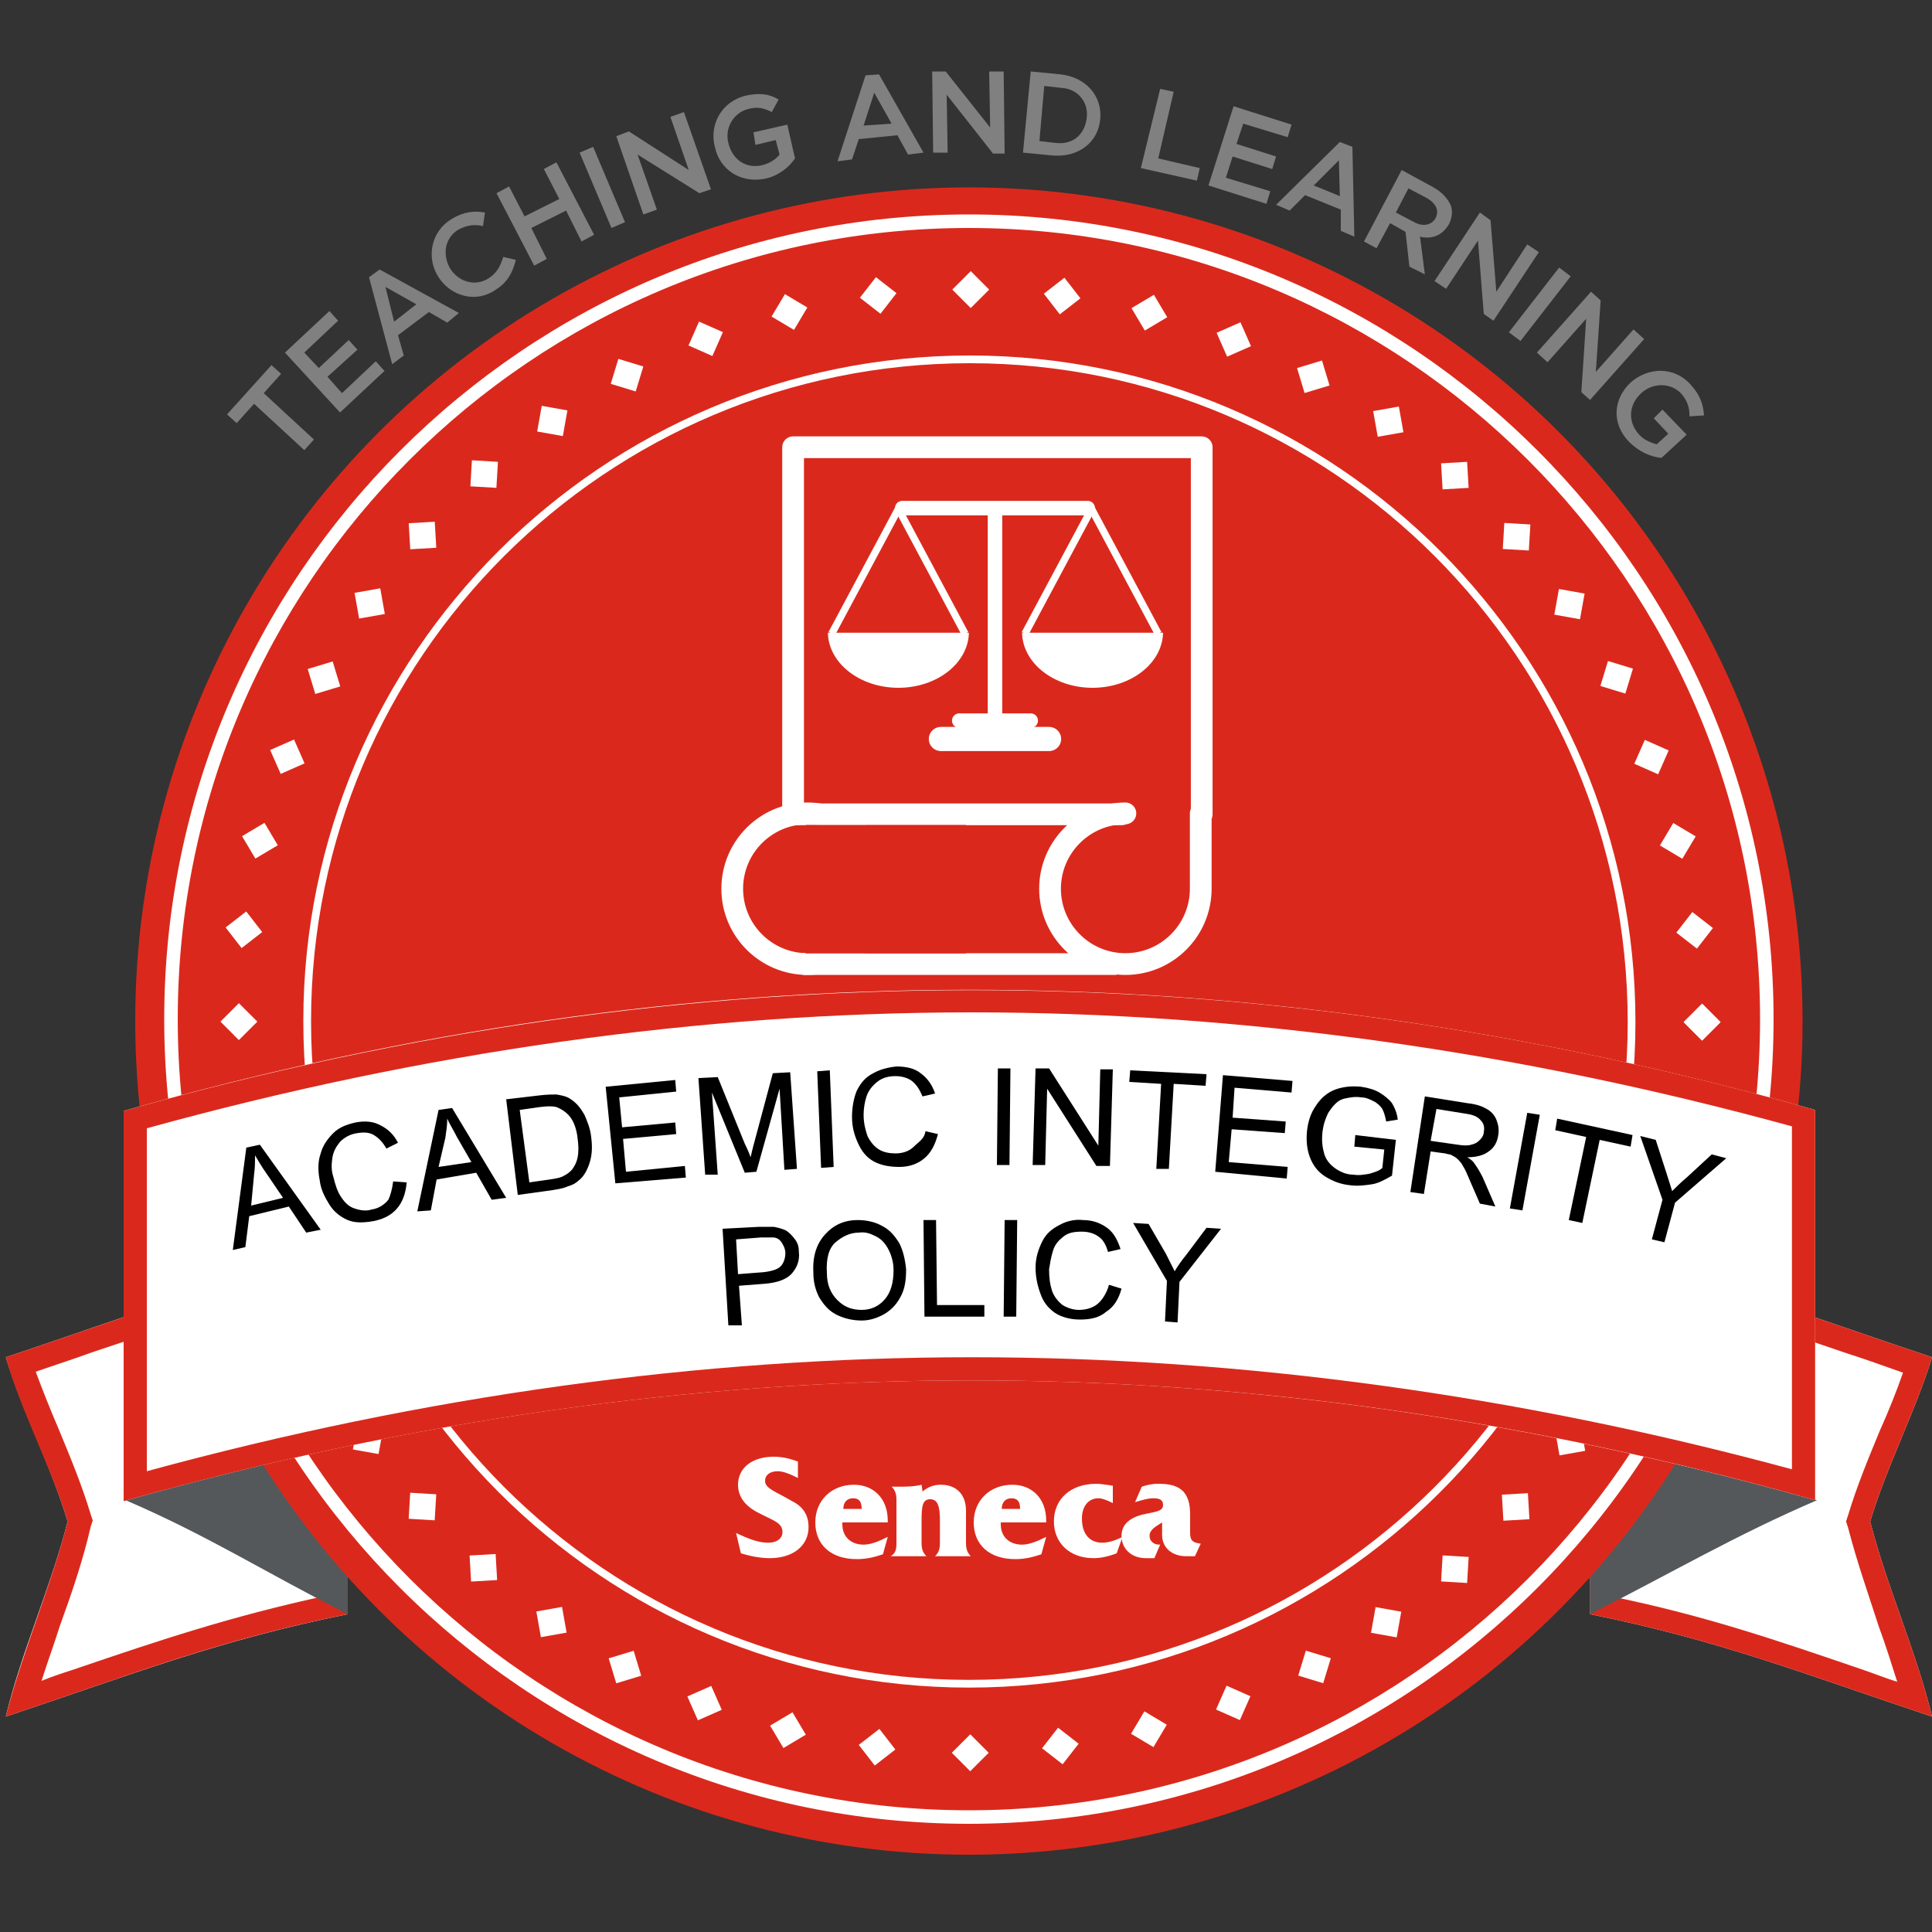 <?xml version="1.0" encoding="utf-8"?>
<!-- Generator: Adobe Illustrator 22.1.0, SVG Export Plug-In . SVG Version: 6.00 Build 0)  -->
<svg version="1.1" xmlns="http://www.w3.org/2000/svg" xmlns:xlink="http://www.w3.org/1999/xlink" x="0px" y="0px"
	 viewBox="0 0 200 200" style="enable-background:new 0 0 200 200;" xml:space="preserve">
<rect x="0" y="0" width="200" height="200" fill="#333333" stroke="none"/>
<style type="text/css">
	.st0{fill:#FFFFFF;}
	.st1{fill:#DA291C;}
	.st2{fill:#54585A;}
	.st3{display:none;}
	.st4{display:inline;fill:#DA291C;}
	.st5{fill:#808080;}
	.st6{fill:none;}
	.st7{display:inline;fill:none;}
	.st8{display:inline;}
	.st9{fill:none;stroke:#FFFFFF;stroke-width:1.5;stroke-linecap:round;stroke-miterlimit:10;}
	.st10{fill:none;stroke:#FFFFFF;stroke-width:1.5;stroke-miterlimit:10;}
	.st11{fill:none;stroke:#FFFFFF;stroke-width:2.5;stroke-linecap:round;stroke-miterlimit:10;}
	.st12{fill:none;stroke:#FFFFFF;stroke-width:0.75;stroke-miterlimit:10;}
	.st13{fill:none;stroke:#FFFFFF;stroke-width:2.25;stroke-linecap:round;stroke-linejoin:round;stroke-miterlimit:10;}
	.st14{fill:none;stroke:#FFFFFF;stroke-width:2.25;stroke-linejoin:round;stroke-miterlimit:10;}
</style>
<g id="Background">
	<g>
		<g>
			<g>
				<g>
					<g>
						<path class="st0" d="M36,167.1c-13.4,2.7-22.2,6.2-35.4,10.6c1.6-6.7,4.7-13.5,6.4-20.2c-1.7-5.7-4.7-11.4-6.4-17
							c13.2-4.4,21.9-7.9,35.4-10.6C36,142.3,36,154.7,36,167.1z"/>
						<path class="st1" d="M33.7,132.9v32.3c-9.7,2.1-17.2,4.6-25.7,7.5c-1.2,0.4-2.5,0.8-3.7,1.3c0.6-1.9,1.3-3.8,1.9-5.7
							c1.2-3.3,2.4-6.8,3.2-10.3l0.2-0.6l-0.2-0.6c-0.9-3-2.1-5.9-3.3-8.8c-0.9-2.1-1.7-4.1-2.4-6c2-0.7,3.9-1.3,5.8-2
							C17.9,137.2,24.7,134.8,33.7,132.9 M36,129.9c-13.4,2.7-22.2,6.2-35.4,10.6c1.6,5.7,4.7,11.3,6.4,17
							c-1.7,6.7-4.7,13.5-6.4,20.2c13.2-4.4,21.9-7.9,35.4-10.6C36,154.7,36,142.3,36,129.9L36,129.9z"/>
					</g>
				</g>
				<g>
					<g>
						<path class="st2" d="M13,155.3c8.4,3.6,14.5,7.5,23,11.8c0-6,0-11.9,0-17.9C27.6,150.9,21.4,153,13,155.3z"/>
					</g>
				</g>
			</g>
			<g>
				<g>
					<g>
						<path class="st0" d="M164.6,167.1c13.4,2.7,22.2,6.2,35.4,10.6c-1.6-6.7-4.7-13.5-6.4-20.2c1.7-5.7,4.7-11.4,6.4-17
							c-13.2-4.4-21.9-7.9-35.4-10.6C164.6,142.3,164.6,154.7,164.6,167.1z"/>
						<path class="st1" d="M167,132.9c8.9,2,15.7,4.3,24.2,7.2c1.9,0.6,3.8,1.3,5.8,2c-0.7,2-1.5,4-2.4,6c-1.2,2.9-2.4,5.8-3.3,8.8
							l-0.2,0.6l0.2,0.6c0.9,3.5,2.1,6.9,3.2,10.3c0.7,1.9,1.3,3.8,1.9,5.7c-1.3-0.4-2.5-0.9-3.7-1.3c-8.5-2.9-16-5.5-25.7-7.5
							V132.9 M164.6,129.9c0,12.4,0,24.8,0,37.2c13.4,2.7,22.2,6.2,35.4,10.6c-1.6-6.7-4.7-13.5-6.4-20.2c1.7-5.7,4.7-11.4,6.4-17
							C186.8,136.1,178.1,132.6,164.6,129.9L164.6,129.9z"/>
					</g>
				</g>
				<g>
					<g>
						<path class="st2" d="M188.1,155.3c-8.4,3.6-15,7.5-23.5,11.8c0-6,0-11.9,0-17.9C173.1,150.9,179.7,153,188.1,155.3z"/>
					</g>
				</g>
			</g>
		</g>
		<g>
			<circle class="st1" cx="100.3" cy="105.7" r="86.3"/>
			<path class="st0" d="M100.3,174.7c-38,0-68.9-31-68.9-69c0-38,31-68.9,69-68.9s68.9,31,68.9,69S138.3,174.7,100.3,174.7z
				 M100.4,37.6c-37.6,0-68.2,30.5-68.2,68.1c0,37.6,30.5,68.2,68.1,68.2s68.2-30.5,68.2-68.1C168.5,68.2,138,37.6,100.4,37.6z"/>
			<g>
				
					<rect x="174.7" y="104.5" transform="matrix(0.708 -0.707 0.707 0.708 -23.281 155.334)" class="st0" width="2.7" height="2.7"/>
				
					<rect x="174.1" y="95" transform="matrix(0.614 -0.789 0.789 0.614 -8.319 175.579)" class="st0" width="2.7" height="2.7"/>
				
					<rect x="172.4" y="85.8" transform="matrix(0.512 -0.859 0.859 0.512 9.862 191.68)" class="st0" width="2.7" height="2.7"/>
				
					<rect x="169.6" y="77.1" transform="matrix(0.404 -0.915 0.915 0.404 30.116 203.099)" class="st0" width="2.7" height="2.7"/>
				
					<rect x="165.9" y="68.9" transform="matrix(0.292 -0.957 0.957 0.292 51.29 209.659)" class="st0" width="2.7" height="2.7"/>
				
					<rect x="161.2" y="61.2" transform="matrix(0.176 -0.984 0.984 0.176 72.312 211.478)" class="st0" width="2.7" height="2.7"/>
				
					<rect x="155.6" y="54.2" transform="matrix(5.932613e-02 -0.998 0.998 5.932613e-02 92.245 208.902)" class="st0" width="2.7" height="2.7"/>
				
					<rect x="149.3" y="47.9" transform="matrix(0.998 -5.801687e-02 5.801687e-02 0.998 -2.6 8.823)" class="st0" width="2.7" height="2.7"/>
				
					<rect x="142.3" y="42.3" transform="matrix(0.985 -0.175 0.175 0.985 -5.418 25.794)" class="st0" width="2.7" height="2.7"/>
				
					<rect x="134.6" y="37.6" transform="matrix(0.957 -0.29 0.29 0.957 -5.448 41.153)" class="st0" width="2.7" height="2.7"/>
				
					<rect x="126.4" y="33.8" transform="matrix(0.915 -0.403 0.403 0.915 -3.335 54.464)" class="st0" width="2.7" height="2.7"/>
				
					<rect x="117.7" y="31" transform="matrix(0.859 -0.511 0.511 0.859 0.187 65.414)" class="st0" width="2.7" height="2.7"/>
				
					<rect x="108.6" y="29.3" transform="matrix(0.79 -0.613 0.613 0.79 4.301 73.83)" class="st0" width="2.7" height="2.7"/>
				
					<rect x="99.1" y="28.7" transform="matrix(0.708 -0.707 0.707 0.708 8.126 79.722)" class="st0" width="2.7" height="2.7"/>
				
					<rect x="89.6" y="29.3" transform="matrix(0.614 -0.789 0.789 0.614 10.886 83.526)" class="st0" width="2.7" height="2.7"/>
				
					<rect x="80.4" y="31" transform="matrix(0.512 -0.859 0.859 0.512 12.079 85.961)" class="st0" width="2.7" height="2.7"/>
				
					<rect x="71.7" y="33.8" transform="matrix(0.404 -0.915 0.915 0.404 11.38 87.713)" class="st0" width="2.7" height="2.7"/>
				
					<rect x="63.5" y="37.6" transform="matrix(0.292 -0.957 0.957 0.292 8.699 89.525)" class="st0" width="2.7" height="2.7"/>
				
					<rect x="55.8" y="42.3" transform="matrix(0.176 -0.984 0.984 0.176 4.163 92.131)" class="st0" width="2.7" height="2.7"/>
				
					<rect x="48.8" y="47.8" transform="matrix(5.932613e-02 -0.998 0.998 5.932613e-02 -1.907 96.209)" class="st0" width="2.7" height="2.7"/>
				
					<rect x="42.4" y="54.1" transform="matrix(0.998 -5.801687e-02 5.801687e-02 0.998 -3.142 2.633)" class="st0" width="2.7" height="2.7"/>
				
					<rect x="36.9" y="61.1" transform="matrix(0.985 -0.175 0.175 0.985 -10.335 7.648)" class="st0" width="2.7" height="2.7"/>
				
					<rect x="32.2" y="68.8" transform="matrix(0.957 -0.29 0.29 0.957 -18.912 12.753)" class="st0" width="2.7" height="2.7"/>
				<rect x="28.4" y="77" transform="matrix(0.915 -0.403 0.403 0.915 -29.049 18.632)" class="st0" width="2.7" height="2.7"/>
				
					<rect x="25.6" y="85.7" transform="matrix(0.859 -0.511 0.511 0.859 -40.726 26.026)" class="st0" width="2.7" height="2.7"/>
				
					<rect x="23.9" y="94.9" transform="matrix(0.79 -0.613 0.613 0.79 -53.699 35.69)" class="st0" width="2.7" height="2.7"/>
				
					<rect x="23.3" y="104.4" transform="matrix(0.708 -0.707 0.707 0.708 -67.487 48.315)" class="st0" width="2.7" height="2.7"/>
				
					<rect x="23.9" y="113.9" transform="matrix(0.614 -0.789 0.789 0.614 -81.168 64.321)" class="st0" width="2.7" height="2.7"/>
				
					<rect x="25.6" y="123" transform="matrix(0.512 -0.859 0.859 0.512 -93.64 83.745)" class="st0" width="2.7" height="2.7"/>
				
					<rect x="28.4" y="131.7" transform="matrix(0.404 -0.915 0.915 0.404 -104.006 106.45)" class="st0" width="2.7" height="2.7"/>
				
					<rect x="32.2" y="140" transform="matrix(0.292 -0.957 0.957 0.292 -111.435 132.116)" class="st0" width="2.7" height="2.7"/>
				
					<rect x="36.8" y="147.6" transform="matrix(0.176 -0.984 0.984 0.176 -115.184 160.281)" class="st0" width="2.7" height="2.7"/>
				
					<rect x="42.4" y="154.7" transform="matrix(5.932613e-02 -0.998 0.998 5.932613e-02 -114.601 190.361)" class="st0" width="2.7" height="2.7"/>
				
					<rect x="48.7" y="161" transform="matrix(0.998 -5.801687e-02 5.801687e-02 0.998 -9.332 3.175)" class="st0" width="2.7" height="2.7"/>
				
					<rect x="55.7" y="166.5" transform="matrix(0.985 -0.175 0.175 0.985 -28.48 12.565)" class="st0" width="2.7" height="2.7"/>
				
					<rect x="63.4" y="171.2" transform="matrix(0.957 -0.29 0.29 0.957 -47.311 26.218)" class="st0" width="2.7" height="2.7"/>
				<rect x="71.6" y="175" transform="matrix(0.915 -0.403 0.403 0.915 -64.882 44.346)" class="st0" width="2.7" height="2.7"/>
				
					<rect x="80.3" y="177.8" transform="matrix(0.859 -0.511 0.511 0.859 -80.114 66.939)" class="st0" width="2.7" height="2.7"/>
				
					<rect x="89.5" y="179.5" transform="matrix(0.79 -0.613 0.613 0.79 -91.839 93.69)" class="st0" width="2.7" height="2.7"/>
				
					<rect x="99" y="180.1" transform="matrix(0.708 -0.707 0.707 0.708 -98.894 123.927)" class="st0" width="2.7" height="2.7"/>
				
					<rect x="108.5" y="179.5" transform="matrix(0.614 -0.789 0.789 0.614 -100.372 156.374)" class="st0" width="2.7" height="2.7"/>
				
					<rect x="117.6" y="177.8" transform="matrix(0.512 -0.859 0.859 0.512 -95.857 189.463)" class="st0" width="2.7" height="2.7"/>
				
					<rect x="126.3" y="175" transform="matrix(0.404 -0.915 0.915 0.404 -85.269 221.836)" class="st0" width="2.7" height="2.7"/>
				
					<rect x="134.6" y="171.3" transform="matrix(0.292 -0.957 0.957 0.292 -68.844 252.25)" class="st0" width="2.7" height="2.7"/>
				
					<rect x="142.2" y="166.6" transform="matrix(0.176 -0.984 0.984 0.176 -47.035 279.628)" class="st0" width="2.7" height="2.7"/>
				
					<rect x="149.2" y="161.1" transform="matrix(5.932613e-02 -0.998 0.998 5.932613e-02 -20.449 303.054)" class="st0" width="2.7" height="2.7"/>
				
					<rect x="155.6" y="154.7" transform="matrix(0.998 -5.801687e-02 5.801687e-02 0.998 -8.79 9.366)" class="st0" width="2.7" height="2.7"/>
				
					<rect x="161.1" y="147.7" transform="matrix(0.985 -0.175 0.175 0.985 -23.564 30.71)" class="st0" width="2.7" height="2.7"/>
				
					<rect x="165.8" y="140.1" transform="matrix(0.957 -0.29 0.29 0.957 -33.847 54.617)" class="st0" width="2.7" height="2.7"/>
				
					<rect x="169.6" y="131.8" transform="matrix(0.915 -0.403 0.403 0.915 -39.168 80.179)" class="st0" width="2.7" height="2.7"/>
				
					<rect x="172.4" y="123.1" transform="matrix(0.859 -0.511 0.511 0.859 -39.201 106.327)" class="st0" width="2.7" height="2.7"/>
				
					<rect x="174.1" y="114" transform="matrix(0.79 -0.613 0.613 0.79 -33.839 131.83)" class="st0" width="2.7" height="2.7"/>
				
					<rect x="174.7" y="104.5" transform="matrix(0.708 -0.707 0.707 0.708 -23.281 155.334)" class="st0" width="2.7" height="2.7"/>
			</g>
			<path class="st0" d="M100.3,188.8c-46,0-83.3-37.4-83.3-83.3s37.4-83.3,83.3-83.3s83.3,37.4,83.3,83.3S146.2,188.8,100.3,188.8z
				 M100.3,23.6c-45.2,0-81.9,36.7-81.9,81.9s36.7,81.9,81.9,81.9s81.9-36.7,81.9-81.9S145.4,23.6,100.3,23.6z"/>
		</g>
		<g>
			<g>
				<path class="st0" d="M12.8,155.4c58.9-16.6,116.2-16.7,175.1-0.1c0-13.5,0-27,0-40.4C129,98.3,71.6,98.3,12.8,115
					C12.8,128.5,12.8,141.9,12.8,155.4z"/>
				<path class="st1" d="M100.6,104.8c27.9,0,56.5,4,84.9,11.8l0,35.5c-28.4-7.7-57-11.6-84.9-11.6c-28.1,0-56.8,4-85.4,11.8l0-35.5
					C43.8,108.9,72.5,104.8,100.6,104.8 M100.6,102.5c-29.1,0-58.3,4.2-87.8,12.5c0,13.5,0,27,0,40.4c29.5-8.3,58.6-12.5,87.8-12.5
					c29,0,58,4.1,87.3,12.4c0-13.5,0-27,0-40.4C158.5,106.6,129.5,102.5,100.6,102.5L100.6,102.5z"/>
			</g>
		</g>
		<g class="st3">
			<polygon class="st4" points="25.8,126.4 27.3,129.5 30.8,130 28.3,132.5 28.9,135.9 25.8,134.3 22.7,135.9 23.3,132.5 20.8,130 
				24.2,129.5 			"/>
			<polygon class="st4" points="174.9,126.4 176.4,129.5 179.9,130 177.4,132.5 178,135.9 174.9,134.3 171.8,135.9 172.4,132.5 
				169.9,130 173.3,129.5 			"/>
		</g>
		<g>
			<path class="st0" d="M79.5,159.7c1,0,1.5-0.5,1.5-1.1c0-1-1-1.2-2.5-2c-1.4-0.7-2.1-1.7-2.1-2.9c0-1.7,1.4-2.9,3.7-2.9
				c0.9,0,1.7,0.2,2.5,0.5v1.7c-0.8-0.4-1.5-0.7-2.1-0.7c-0.8,0-1.3,0.4-1.3,1c0,0.8,1.1,1.1,2.8,2.1c1.2,0.6,1.7,1.5,1.7,2.7
				c0,1.9-1.6,3.2-4,3.2c-1,0-2-0.2-3-0.5l-0.5-2.1C77.5,159.3,78.5,159.7,79.5,159.7z"/>
			<path class="st0" d="M87.2,157.5c0,0.1,0,0.2,0,0.3c0,1.3,0.9,2.1,2.2,2.1c0.7,0,1.5-0.3,2.5-0.8l-0.5,1.8
				c-0.9,0.3-1.7,0.5-2.7,0.5c-2.7,0-4.3-1.5-4.3-3.8c0-2.3,1.7-3.9,4-3.9c2,0,3.5,1.4,3.5,3.7c0,0.1,0,0.1,0,0.2H87.2z M88.3,155.1
				c-0.6,0-1,0.4-1,1.1h1.9C89.2,155.4,88.9,155.1,88.3,155.1z"/>
			<path class="st0" d="M92.8,159.8v-4.5c0-0.6-0.1-1-0.5-1.4H93c0.8,0,1.6,0,2.4-0.2l0.1,0.7c0.6-0.5,1.2-0.7,1.9-0.7
				c1.6,0,2.6,1,2.6,2.7v3.3c0,0.6,0.1,1,0.5,1.4h-3.7c0.4-0.4,0.5-0.8,0.5-1.4v-2.3c0-1.4-0.2-2.2-1-2.2c-0.8,0-0.9,0.7-0.9,2.2
				v2.3c0,0.6,0.1,1,0.5,1.4h-3.7C92.7,160.8,92.8,160.4,92.8,159.8z"/>
			<path class="st0" d="M103.6,157.5c0,0.1,0,0.2,0,0.3c0,1.3,0.9,2.1,2.2,2.1c0.7,0,1.5-0.3,2.5-0.8l-0.5,1.8
				c-0.9,0.3-1.7,0.5-2.7,0.5c-2.7,0-4.3-1.5-4.3-3.8c0-2.3,1.7-3.9,4-3.9c2,0,3.5,1.4,3.5,3.7c0,0.1,0,0.1,0,0.2H103.6z
				 M104.7,155.1c-0.6,0-1,0.4-1,1.1h1.9C105.6,155.4,105.3,155.1,104.7,155.1z"/>
			<path class="st0" d="M115.6,160.8c-0.8,0.3-1.6,0.5-2.4,0.5c-2.5,0-4.1-1.6-4.1-3.8c0-2.3,1.7-3.9,4.4-3.9c0.4,0,1,0.1,1.7,0.2
				v1.8c-0.6-0.3-1.1-0.5-1.5-0.5c-1,0-1.7,0.8-1.7,2.1c0,1.6,0.8,2.5,2.1,2.5c0.6,0,1.3-0.2,2.1-0.6L115.6,160.8z"/>
			<path class="st0" d="M119,159c0,0.5,0.4,0.9,1,0.9c0,0,0.1,0,0.1,0l-0.6,1.4c-0.4,0-0.7,0-0.9,0c-1.5,0-2.5-1-2.5-2.3
				c0-1.1,0.7-1.8,2.1-2.2c1.3-0.3,2.2-0.3,2.2-1c0-0.5-0.3-0.7-1-0.7c-0.6,0-1.2,0.2-1.9,0.4l0.7-1.6c0.6-0.2,1.1-0.3,1.7-0.3
				c1.2,0,2,0.2,2.6,0.8c0.6,0.7,0.7,1.5,0.7,2.5c0,0,0,0.1,0,0.1v1.7c0,0.8,0.3,1,1.1,1.1l-0.6,1.3c-0.4,0-0.7,0-0.9,0
				c-1.5,0-2.5-0.9-2.5-2.2v-1.3C119.5,158.1,119,158.4,119,159z"/>
			<g id="Teaching_and_Learning">
				<path class="st5" d="M26.3,41.8l-1.8,2l-1-0.9l4.6-5.1l1,0.9l-1.8,2l5.2,4.8l-1,1.1L26.3,41.8z"/>
				<path class="st5" d="M29.5,36.5l4.6-4.3l0.9,1l-3.5,3.3l1.5,1.6l3.1-2.9l0.9,1L33.9,39l1.5,1.7l3.5-3.3l0.9,1l-4.6,4.3
					L29.5,36.5z"/>
				<path class="st5" d="M38.2,28.7l1.1-0.8l8.2,4.5l-1.2,1l-1.9-1.1l-3.2,2.4l0.6,2.1l-1.2,0.9L38.2,28.7z M43.1,31.5l-3.2-1.8
					l0.9,3.6L43.1,31.5z"/>
				<path class="st5" d="M45.4,28.7L45.4,28.7c-1.3-2-0.8-4.7,1.3-6c1.3-0.8,2.4-0.9,3.5-0.7L50,23.4c-0.9-0.2-1.7-0.1-2.6,0.4
					c-1.4,0.9-1.6,2.6-0.8,4l0,0c0.9,1.4,2.6,1.9,4,1c0.9-0.6,1.2-1.3,1.5-2.2l1.3,0.3c-0.3,1.2-0.8,2.3-2.1,3.1
					C49.3,31.4,46.7,30.7,45.4,28.7z"/>
				<path class="st5" d="M51.4,20l1.3-0.7l1.6,3.1l3.6-1.8l-1.6-3.1l1.3-0.7l3.9,7.5L60.2,25l-1.6-3.2l-3.6,1.8l1.6,3.2l-1.3,0.7
					L51.4,20z"/>
				<path class="st5" d="M60,15.8l1.4-0.6l3.3,7.8l-1.4,0.6L60,15.8z"/>
				<path class="st5" d="M63.8,14.1l1.3-0.5l6.2,4l-1.9-5.5l1.4-0.5l2.8,8l-1.2,0.4L66,16l2,5.7l-1.4,0.5L63.8,14.1z"/>
				<path class="st5" d="M74,15.2L74,15.2c-0.6-2.3,0.7-4.7,3.2-5.3c1.4-0.3,2.4-0.2,3.4,0.4l-0.7,1.3c-0.8-0.4-1.5-0.6-2.5-0.3
					c-1.5,0.4-2.4,2-2,3.5l0,0c0.4,1.7,1.8,2.7,3.5,2.3c0.8-0.2,1.4-0.6,1.8-1.1l-0.4-1.5l-2.1,0.5L78,13.7l3.5-0.8l0.8,3.5
					c-0.6,0.9-1.7,1.8-3.1,2.1C76.7,19,74.5,17.6,74,15.2z"/>
				<path class="st5" d="M89.6,7.8L91,7.7l4.6,8.1L94,16L92.9,14l-4,0.4l-0.7,2.1l-1.5,0.2L89.6,7.8z M92.3,12.8l-1.8-3.2L89.4,13
					L92.3,12.8z"/>
				<path class="st5" d="M96.5,7.4l1.4,0l4.6,5.8l-0.1-5.8l1.5,0l0.1,8.5l-1.2,0L98,9.8l0.1,6l-1.5,0L96.5,7.4z"/>
				<path class="st5" d="M106.7,7.4l3.1,0.3c2.6,0.3,4.3,2.2,4.1,4.6l0,0c-0.2,2.4-2.2,4-4.9,3.8l-3.1-0.3L106.7,7.4z M108.1,8.9
					l-0.5,5.7l1.7,0.2c1.8,0.2,3-0.9,3.2-2.6l0,0c0.2-1.6-0.9-3-2.6-3.1L108.1,8.9z"/>
				<path class="st5" d="M120.1,9.2l1.4,0.3l-1.6,6.9l4.3,1l-0.3,1.3l-5.8-1.3L120.1,9.2z"/>
				<path class="st5" d="M127.7,11l6,1.9l-0.4,1.3l-4.6-1.4l-0.7,2.1l4.1,1.3l-0.4,1.3l-4.1-1.3l-0.7,2.2l4.6,1.4l-0.4,1.3l-6-1.9
					L127.7,11z"/>
				<path class="st5" d="M138.7,14.7l1.3,0.5l0.2,9.3l-1.4-0.6l0-2.2l-3.7-1.5l-1.6,1.6l-1.4-0.6L138.7,14.7z M138.7,20.3l-0.1-3.7
					l-2.6,2.6L138.7,20.3z"/>
				<path class="st5" d="M145.1,17.6l3.3,1.8c0.9,0.5,1.5,1.2,1.8,1.9c0.2,0.6,0.1,1.3-0.2,1.9l0,0c-0.7,1.2-1.8,1.6-3,1.3l0.5,3.9
					l-1.6-0.8l-0.4-3.6l-1.6-0.9l-1.4,2.6l-1.3-0.7L145.1,17.6z M146.4,23c0.9,0.5,1.8,0.3,2.2-0.4l0,0c0.4-0.8,0.1-1.5-0.9-2.1
					l-1.9-1l-1.3,2.5L146.4,23z"/>
				<path class="st5" d="M153.2,22l1.1,0.8l0.6,7.4l3.2-4.9l1.2,0.8l-4.7,7.1l-1-0.7l-0.6-7.6l-3.3,5l-1.2-0.8L153.2,22z"/>
				<path class="st5" d="M161.4,27.7l1.2,0.9l-5.2,6.7l-1.2-0.9L161.4,27.7z"/>
				<path class="st5" d="M164.7,30.2l1,0.9l-0.5,7.4l3.9-4.4l1.1,1l-5.6,6.3l-0.9-0.8l0.5-7.6l-4,4.5l-1.1-1L164.7,30.2z"/>
				<path class="st5" d="M168.8,39.6L168.8,39.6c1.8-1.6,4.5-1.7,6.2,0.2c1,1.1,1.3,2,1.4,3.2l-1.5,0.1c0-0.9-0.2-1.6-0.9-2.4
					c-1.1-1.1-2.9-1.1-4.1,0l0,0c-1.3,1.2-1.4,2.9-0.3,4.2c0.5,0.6,1.2,0.9,1.9,1.1l1.2-1.1l-1.5-1.6l0.9-0.9l2.5,2.6l-2.6,2.4
					c-1.1-0.1-2.3-0.6-3.4-1.7C166.8,43.8,167,41.3,168.8,39.6z"/>
			</g>
		</g>
	</g>
</g>
<g id="Text">
	<g>
		<path class="st6" d="M17,147.3c45.3-13.8,118-15.3,163.5-0.5"/>
		<path d="M75.4,137.2l-0.6-10l3.8-0.2c0.7,0,1.2,0,1.5,0c0.5,0.1,0.9,0.2,1.3,0.4c0.3,0.2,0.6,0.5,0.9,0.9s0.4,0.8,0.4,1.3
			c0.1,0.9-0.2,1.6-0.7,2.2c-0.5,0.6-1.5,1-2.9,1.1l-2.6,0.2l0.3,4.1L75.4,137.2z M76.4,131.9l2.6-0.2c0.9-0.1,1.5-0.3,1.8-0.6
			c0.3-0.3,0.5-0.8,0.5-1.4c0-0.4-0.2-0.8-0.4-1.1c-0.2-0.3-0.5-0.5-0.9-0.5c-0.2,0-0.6,0-1.2,0l-2.6,0.2L76.4,131.9z"/>
		<path d="M84.2,131.8c-0.1-1.7,0.3-3,1.2-4s2-1.5,3.4-1.5c0.9,0,1.8,0.2,2.5,0.6c0.8,0.4,1.3,1,1.8,1.8c0.4,0.8,0.6,1.7,0.7,2.7
			c0,1-0.1,1.9-0.5,2.7c-0.4,0.8-0.9,1.4-1.7,1.9c-0.7,0.4-1.5,0.7-2.4,0.7c-0.9,0-1.8-0.2-2.6-0.6c-0.8-0.4-1.3-1-1.8-1.8
			C84.4,133.5,84.2,132.7,84.2,131.8z M85.6,131.8c0,1.2,0.4,2.1,1.1,2.8c0.7,0.7,1.5,1,2.5,1c1,0,1.8-0.4,2.4-1.1
			c0.6-0.7,0.9-1.7,0.9-3c0-0.8-0.2-1.5-0.5-2.1s-0.7-1.1-1.3-1.4s-1.1-0.5-1.8-0.4c-0.9,0-1.7,0.4-2.4,1
			C85.8,129.2,85.5,130.3,85.6,131.8z"/>
		<path d="M95.7,136.3l-0.1-10l1.3,0l0.1,8.8l4.9,0l0,1.2L95.7,136.3z"/>
		<path d="M103.9,136.3l0.1-10l1.3,0l-0.1,10L103.9,136.3z"/>
		<path d="M114.8,133l1.3,0.4c-0.3,1.1-0.8,1.9-1.6,2.4c-0.7,0.6-1.6,0.8-2.7,0.8c-1.1,0-2-0.3-2.6-0.7c-0.7-0.5-1.2-1.1-1.5-2
			c-0.3-0.8-0.5-1.7-0.5-2.7c0-1,0.3-1.9,0.7-2.7c0.4-0.8,1-1.3,1.8-1.7c0.7-0.4,1.6-0.6,2.4-0.5c1,0,1.8,0.3,2.5,0.8
			c0.7,0.5,1.1,1.3,1.4,2.2l-1.3,0.3c-0.2-0.7-0.5-1.3-1-1.6c-0.4-0.3-1-0.5-1.7-0.5c-0.8,0-1.4,0.1-1.9,0.5
			c-0.5,0.4-0.9,0.8-1.1,1.5c-0.2,0.6-0.3,1.3-0.4,1.9c0,0.9,0.1,1.6,0.3,2.2c0.2,0.6,0.6,1.1,1.1,1.5c0.5,0.3,1.1,0.5,1.7,0.5
			c0.7,0,1.4-0.2,1.9-0.6S114.6,133.8,114.8,133z"/>
		<path d="M120.6,136.8l0.2-4.2l-3.5-6l1.6,0.1l1.8,3.1c0.3,0.6,0.6,1.2,0.9,1.8c0.3-0.5,0.7-1.1,1.2-1.7l2.1-2.8l1.5,0.1l-4.3,5.5
			l-0.2,4.2L120.6,136.8z"/>
	</g>
	<g>
		<path class="st6" d="M17,131.5c45.3-13.8,118-15.3,163.5-0.5"/>
		<path d="M24.1,129.4l1.4-10.6l1.4-0.3l6.3,8.8l-1.5,0.3l-1.8-2.7l-4.1,1l-0.4,3.2L24.1,129.4z M26,124.8l3.3-0.8l-1.7-2.5
			c-0.5-0.7-0.9-1.4-1.2-1.9c0,0.7,0,1.3-0.1,2L26,124.8z"/>
		<path d="M40.7,122.3l1.4,0.1c-0.1,1.1-0.4,2-1,2.7c-0.6,0.7-1.4,1.1-2.4,1.3c-1.1,0.2-2,0.2-2.7-0.1c-0.7-0.3-1.4-0.8-1.9-1.6
			c-0.5-0.8-0.9-1.6-1-2.5c-0.2-1-0.2-2,0.1-2.8c0.2-0.8,0.7-1.5,1.3-2.1s1.4-0.9,2.3-1.1c1-0.2,1.9-0.1,2.6,0.3
			c0.8,0.4,1.4,1,1.8,1.8l-1.2,0.6c-0.4-0.7-0.8-1.1-1.3-1.4s-1.1-0.3-1.7-0.2c-0.8,0.1-1.4,0.5-1.8,0.9c-0.4,0.5-0.7,1-0.8,1.7
			c-0.1,0.7-0.1,1.3,0.1,1.9c0.2,0.8,0.4,1.5,0.8,2.1c0.4,0.6,0.8,1,1.4,1.2c0.6,0.2,1.2,0.3,1.8,0.1c0.7-0.1,1.3-0.5,1.7-1
			C40.4,123.8,40.6,123.1,40.7,122.3z"/>
		<path d="M43.2,125.4l2.2-10.5l1.4-0.2l5.6,9.3l-1.5,0.2l-1.6-2.8l-4.1,0.7l-0.6,3.2L43.2,125.4z M45.4,120.8l3.4-0.5l-1.5-2.6
			c-0.4-0.8-0.8-1.4-1-1.9c0,0.7-0.1,1.3-0.2,2L45.4,120.8z"/>
		<path d="M53.6,123.7l-1.2-9.9l3.4-0.4c0.8-0.1,1.4-0.1,1.8-0.1c0.6,0.1,1.1,0.2,1.5,0.5c0.6,0.4,1,0.9,1.4,1.6
			c0.3,0.7,0.6,1.4,0.7,2.3c0.1,0.8,0.1,1.4,0,2c-0.1,0.6-0.3,1.1-0.5,1.5c-0.2,0.4-0.5,0.8-0.8,1c-0.3,0.3-0.7,0.5-1.1,0.6
			c-0.4,0.2-1,0.3-1.6,0.4L53.6,123.7z M54.8,122.4l2.1-0.3c0.7-0.1,1.2-0.2,1.5-0.4c0.4-0.2,0.6-0.4,0.8-0.6
			c0.3-0.4,0.5-0.8,0.6-1.3c0.1-0.5,0.1-1.2,0-1.9c-0.1-1-0.4-1.8-0.8-2.3c-0.4-0.5-0.9-0.8-1.4-1c-0.4-0.1-0.9-0.1-1.7,0l-2.1,0.3
			L54.8,122.4z"/>
		<path d="M63.7,122.5l-1-10l7.2-0.7l0.1,1.2l-5.9,0.6l0.3,3.1l5.5-0.5l0.1,1.2l-5.5,0.5l0.3,3.4l6.1-0.6l0.1,1.2L63.7,122.5z"/>
		<path d="M73,121.6l-0.7-10l2-0.1l2.8,6.9c0.3,0.6,0.5,1.1,0.6,1.4c0.1-0.4,0.2-0.9,0.4-1.6l1.9-7.1l1.8-0.1l0.7,10l-1.3,0.1
			l-0.5-8.4l-2.4,8.6l-1.2,0.1l-3.4-8.3l0.6,8.5L73,121.6z"/>
		<path d="M85,120.9l-0.4-10l1.3-0.1l0.4,10L85,120.9z"/>
		<path d="M95.8,117.1l1.3,0.3c-0.3,1.1-0.7,1.9-1.4,2.5c-0.7,0.6-1.6,0.9-2.6,0.9c-1.1,0-2-0.2-2.7-0.6c-0.7-0.4-1.2-1-1.6-1.9
			s-0.6-1.7-0.6-2.7c0-1,0.2-2,0.5-2.7c0.4-0.8,0.9-1.4,1.7-1.8c0.7-0.4,1.5-0.6,2.4-0.7c1,0,1.9,0.2,2.5,0.7
			c0.7,0.5,1.2,1.2,1.5,2.1l-1.3,0.3c-0.3-0.7-0.6-1.2-1.1-1.6c-0.4-0.3-1-0.5-1.7-0.5c-0.8,0-1.4,0.2-1.9,0.6
			c-0.5,0.4-0.9,0.9-1.1,1.5s-0.3,1.3-0.3,1.9c0,0.9,0.2,1.6,0.4,2.2c0.3,0.6,0.7,1.1,1.2,1.4c0.5,0.3,1.1,0.4,1.7,0.4
			c0.7,0,1.4-0.2,1.9-0.7S95.7,117.9,95.8,117.1z"/>
		<path d="M103.2,120.6l0.1-10l1.3,0l-0.1,10L103.2,120.6z"/>
		<path d="M106.9,120.6l0.3-10l1.4,0l5.1,8l0.2-7.9l1.3,0l-0.3,10l-1.4,0l-5.1-8l-0.2,7.9L106.9,120.6z"/>
		<path d="M119.7,121l0.5-8.8l-3.3-0.2l0.1-1.2l7.9,0.4l-0.1,1.2l-3.3-0.2l-0.5,8.8L119.7,121z"/>
		<path d="M125.8,121.3l0.8-10l7.2,0.6l-0.1,1.2l-5.9-0.5l-0.2,3.1l5.5,0.4l-0.1,1.2l-5.5-0.4l-0.3,3.4l6.1,0.5l-0.1,1.2
			L125.8,121.3z"/>
		<path d="M140.2,118.7l0.1-1.2l4.2,0.5l-0.4,3.7c-0.7,0.4-1.4,0.8-2.1,0.9s-1.4,0.2-2.2,0.1c-1-0.1-1.8-0.4-2.6-0.9
			c-0.8-0.5-1.3-1.2-1.6-2c-0.3-0.8-0.4-1.7-0.3-2.7c0.1-1,0.4-1.9,0.9-2.6c0.5-0.8,1.2-1.4,2-1.7c0.8-0.3,1.7-0.4,2.7-0.3
			c0.7,0.1,1.4,0.3,1.9,0.6s1,0.7,1.3,1.1c0.3,0.5,0.5,1,0.6,1.7l-1.2,0.2c-0.1-0.5-0.2-0.9-0.4-1.3c-0.2-0.3-0.5-0.6-0.9-0.8
			c-0.4-0.2-0.8-0.4-1.3-0.4c-0.6-0.1-1.1,0-1.6,0.1c-0.5,0.1-0.8,0.3-1.1,0.6c-0.3,0.3-0.5,0.6-0.7,0.9c-0.3,0.6-0.5,1.2-0.6,2
			c-0.1,0.9,0,1.6,0.2,2.3c0.2,0.6,0.6,1.1,1.2,1.5c0.6,0.4,1.2,0.6,1.8,0.6c0.6,0.1,1.1,0,1.7-0.1c0.6-0.2,1-0.3,1.3-0.6l0.2-1.9
			L140.2,118.7z"/>
		<path d="M146,123.4l1.5-9.9l4.4,0.7c0.9,0.1,1.5,0.3,2,0.6c0.4,0.2,0.8,0.6,1,1.1c0.2,0.5,0.3,1,0.2,1.6c-0.1,0.7-0.4,1.3-1,1.7
			c-0.5,0.4-1.3,0.6-2.2,0.6c0.3,0.2,0.6,0.4,0.7,0.6c0.3,0.4,0.6,0.9,0.9,1.5l1.3,3l-1.6-0.3l-1-2.3c-0.3-0.7-0.5-1.2-0.7-1.5
			c-0.2-0.4-0.4-0.6-0.6-0.8s-0.4-0.3-0.6-0.4c-0.1-0.1-0.4-0.1-0.7-0.2l-1.5-0.2l-0.7,4.4L146,123.4z M148.1,118.1l2.8,0.4
			c0.6,0.1,1.1,0.1,1.4,0c0.4-0.1,0.6-0.2,0.9-0.5c0.2-0.2,0.4-0.5,0.4-0.8c0.1-0.5,0-0.9-0.3-1.2c-0.3-0.4-0.8-0.6-1.5-0.7
			l-3.1-0.5L148.1,118.1z"/>
		<path d="M156.3,125.1l1.8-9.9l1.3,0.2l-1.8,9.9L156.3,125.1z"/>
		<path d="M162.4,126.3l1.8-8.6l-3.2-0.7l0.2-1.2l7.8,1.7l-0.2,1.2l-3.2-0.7l-1.8,8.6L162.4,126.3z"/>
		<path d="M171,128.3l1.1-4.1l-2.3-6.6l1.6,0.4l1.1,3.4c0.2,0.6,0.4,1.3,0.6,1.9c0.4-0.4,0.9-0.9,1.5-1.4l2.6-2.4l1.5,0.4l-5.3,4.6
			l-1.1,4.1L171,128.3z"/>
	</g>
	<g id="Line_2" class="st3">
		<path class="st7" d="M41.1,142.6c27.6-7.7,90.4-8.7,119.2-0.2"/>
		<path class="st8" d="M46,138.1l1.2-0.3c0.1,0.5,0.4,0.9,0.6,1.1s0.6,0.5,1.1,0.6c0.5,0.1,1,0.1,1.6,0c0.5-0.1,0.9-0.2,1.3-0.5
			c0.4-0.2,0.6-0.5,0.7-0.8c0.1-0.3,0.2-0.6,0.1-0.9c-0.1-0.3-0.2-0.6-0.4-0.8c-0.2-0.2-0.6-0.3-1-0.4c-0.3-0.1-0.9-0.1-1.8-0.2
			c-0.9,0-1.6-0.1-2-0.3c-0.5-0.2-0.9-0.4-1.2-0.7c-0.3-0.3-0.5-0.7-0.6-1.2c-0.1-0.5,0-1,0.2-1.5s0.6-0.9,1.1-1.2s1.1-0.5,1.7-0.7
			c0.7-0.1,1.4-0.1,2,0c0.6,0.1,1.1,0.4,1.5,0.8s0.6,0.9,0.8,1.5l-1.2,0.3c-0.2-0.6-0.5-1-0.9-1.3c-0.4-0.2-1-0.3-1.8-0.2
			c-0.8,0.1-1.3,0.4-1.6,0.8c-0.3,0.4-0.4,0.7-0.3,1.1c0.1,0.4,0.2,0.6,0.5,0.8c0.3,0.2,1,0.3,2.1,0.3c1.1,0,1.9,0.1,2.3,0.2
			c0.6,0.2,1.1,0.4,1.5,0.8c0.3,0.4,0.6,0.8,0.7,1.3c0.1,0.5,0,1-0.2,1.6c-0.2,0.5-0.6,1-1.1,1.3c-0.5,0.4-1.1,0.6-1.8,0.7
			c-0.9,0.2-1.7,0.2-2.3,0c-0.7-0.1-1.2-0.5-1.6-0.9C46.4,139.3,46.1,138.7,46,138.1z"/>
		<path class="st8" d="M55,139.7l2.5-10.4l1.4-0.2l5.4,9.4l-1.5,0.2l-1.6-2.9l-4.2,0.6l-0.7,3.2L55,139.7z M57.4,135.2l3.4-0.4
			l-1.4-2.6c-0.4-0.8-0.8-1.4-1-2c0,0.7-0.1,1.3-0.3,2L57.4,135.2z"/>
		<path class="st8" d="M65.5,138.3l-0.9-10l2-0.2l3,6.8c0.3,0.6,0.5,1.1,0.6,1.4c0.1-0.4,0.2-0.9,0.4-1.6l1.8-7.2l1.8-0.2l0.9,10
			l-1.3,0.1l-0.8-8.4l-2.1,8.6l-1.2,0.1l-3.7-8.2l0.8,8.5L65.5,138.3z"/>
		<path class="st8" d="M77.3,137.3l-0.6-10l3.8-0.2c0.7,0,1.2,0,1.5,0c0.5,0.1,0.9,0.2,1.3,0.4s0.6,0.5,0.9,0.9
			c0.2,0.4,0.4,0.9,0.4,1.3c0.1,0.9-0.2,1.6-0.7,2.2s-1.5,1-2.9,1.1l-2.6,0.2l0.2,4.1L77.3,137.3z M78.3,132l2.6-0.2
			c0.9,0,1.5-0.2,1.8-0.6c0.3-0.3,0.5-0.8,0.5-1.4c0-0.4-0.2-0.8-0.4-1.1c-0.2-0.3-0.5-0.5-0.9-0.5c-0.2,0-0.6-0.1-1.2,0l-2.6,0.2
			L78.3,132z"/>
		<path class="st8" d="M86.5,136.8l-0.4-10l1.3,0l0.3,8.8l4.9-0.2l0,1.2L86.5,136.8z"/>
		<path class="st8" d="M94.3,136.5l-0.1-10l7.2-0.1l0,1.2l-5.9,0.1l0,3.1l5.5-0.1l0,1.2l-5.5,0.1l0,3.4l6.2-0.1l0,1.2L94.3,136.5z"
			/>
		<path class="st8" d="M110.2,136.5l0.2-8.8l-3.3-0.1l0-1.2l7.9,0.2l0,1.2l-3.3-0.1l-0.2,8.8L110.2,136.5z"/>
		<path class="st8" d="M116.3,136.7l0.5-10l7.2,0.3l-0.1,1.2l-5.9-0.3l-0.1,3.1l5.5,0.3l-0.1,1.2l-5.5-0.3l-0.2,3.4l6.1,0.3
			l-0.1,1.2L116.3,136.7z"/>
		<path class="st8" d="M124.9,137.1l4.3-4.9l-3-5.1l1.6,0.1l1.6,2.7c0.3,0.6,0.6,1,0.7,1.3c0.3-0.3,0.5-0.7,0.9-1.1l2.2-2.5l1.4,0.1
			l-3.9,4.4l3.4,5.6l-1.6-0.1l-2.2-3.8c-0.1-0.2-0.3-0.4-0.4-0.7c-0.3,0.3-0.4,0.6-0.5,0.7l-2.8,3.3L124.9,137.1z"/>
		<path class="st8" d="M138.1,138.3l1-8.8l-3.3-0.4l0.1-1.2l7.9,0.9l-0.1,1.2l-3.3-0.4l-1,8.8L138.1,138.3z"/>
		<path class="st8" d="M154.1,139.6l-0.2,1.2l-6.5-1.2c0-0.3,0.1-0.6,0.3-0.8c0.3-0.4,0.6-0.8,1-1.2c0.4-0.4,1.1-0.8,1.9-1.2
			c1.2-0.7,2.1-1.2,2.6-1.7c0.5-0.4,0.8-0.9,0.8-1.3c0.1-0.5,0-0.9-0.3-1.3c-0.3-0.4-0.7-0.6-1.2-0.7c-0.6-0.1-1.1,0-1.5,0.3
			c-0.4,0.3-0.7,0.7-0.8,1.3l-1.2-0.4c0.3-0.9,0.7-1.6,1.4-1.9c0.6-0.4,1.4-0.5,2.4-0.3c0.9,0.2,1.6,0.6,2.1,1.2
			c0.5,0.6,0.6,1.3,0.5,2.1c-0.1,0.4-0.2,0.8-0.5,1.1c-0.2,0.3-0.6,0.7-1,1c-0.5,0.3-1.2,0.8-2.2,1.4c-0.8,0.5-1.4,0.8-1.6,1
			c-0.2,0.2-0.5,0.4-0.6,0.6L154.1,139.6z"/>
	</g>
	<g id="Line_1" class="st3">
		<path class="st7" d="M41.1,126.2c27.6-7.7,90.4-8.7,119.2-0.2"/>
		<path class="st8" d="M46,121.6l1.2-0.3c0.1,0.5,0.4,0.9,0.6,1.1s0.6,0.5,1.1,0.6c0.5,0.1,1,0.1,1.6,0c0.5-0.1,0.9-0.2,1.3-0.5
			c0.4-0.2,0.6-0.5,0.7-0.8c0.1-0.3,0.2-0.6,0.1-0.9c-0.1-0.3-0.2-0.6-0.4-0.8c-0.2-0.2-0.6-0.3-1-0.4c-0.3-0.1-0.9-0.1-1.8-0.2
			c-0.9,0-1.6-0.1-2-0.3c-0.5-0.2-0.9-0.4-1.2-0.7c-0.3-0.3-0.5-0.7-0.6-1.2c-0.1-0.5,0-1,0.2-1.5s0.6-0.9,1.1-1.2s1.1-0.5,1.7-0.7
			c0.7-0.1,1.4-0.1,2,0c0.6,0.1,1.1,0.4,1.5,0.8s0.6,0.9,0.8,1.5l-1.2,0.3c-0.2-0.6-0.5-1-0.9-1.3c-0.4-0.2-1-0.3-1.8-0.2
			c-0.8,0.1-1.3,0.4-1.6,0.8c-0.3,0.4-0.4,0.7-0.3,1.1c0.1,0.4,0.2,0.6,0.5,0.8c0.3,0.2,1,0.3,2.1,0.3c1.1,0,1.9,0.1,2.3,0.2
			c0.6,0.2,1.1,0.4,1.5,0.8c0.3,0.4,0.6,0.8,0.7,1.3c0.1,0.5,0,1-0.2,1.6c-0.2,0.5-0.6,1-1.1,1.3c-0.5,0.4-1.1,0.6-1.8,0.7
			c-0.9,0.2-1.7,0.2-2.3,0c-0.7-0.1-1.2-0.5-1.6-0.9C46.4,122.9,46.1,122.3,46,121.6z"/>
		<path class="st8" d="M55,123.3l2.5-10.4l1.4-0.2l5.4,9.4l-1.5,0.2l-1.6-2.9l-4.2,0.6l-0.7,3.2L55,123.3z M57.4,118.8l3.4-0.4
			l-1.4-2.6c-0.4-0.8-0.8-1.4-1-2c0,0.7-0.1,1.3-0.3,2L57.4,118.8z"/>
		<path class="st8" d="M65.5,121.9l-0.9-10l2-0.2l3,6.8c0.3,0.6,0.5,1.1,0.6,1.4c0.1-0.4,0.2-0.9,0.4-1.6l1.8-7.2l1.8-0.2l0.9,10
			l-1.3,0.1l-0.8-8.4l-2.1,8.6l-1.2,0.1l-3.7-8.2l0.8,8.5L65.5,121.9z"/>
		<path class="st8" d="M77.3,120.9l-0.6-10l3.8-0.2c0.7,0,1.2,0,1.5,0c0.5,0.1,0.9,0.2,1.3,0.4s0.6,0.5,0.9,0.9
			c0.2,0.4,0.4,0.9,0.4,1.3c0.1,0.9-0.2,1.6-0.7,2.2s-1.5,1-2.9,1.1l-2.6,0.2l0.2,4.1L77.3,120.9z M78.3,115.5l2.6-0.2
			c0.9,0,1.5-0.2,1.8-0.6c0.3-0.3,0.5-0.8,0.5-1.4c0-0.4-0.2-0.8-0.4-1.1c-0.2-0.3-0.5-0.5-0.9-0.5c-0.2,0-0.6-0.1-1.2,0l-2.6,0.2
			L78.3,115.5z"/>
		<path class="st8" d="M86.5,120.4l-0.4-10l1.3,0l0.3,8.8l4.9-0.2l0,1.2L86.5,120.4z"/>
		<path class="st8" d="M94.3,120.1l-0.1-10l7.2-0.1l0,1.2l-5.9,0.1l0,3.1l5.5-0.1l0,1.2l-5.5,0.1l0,3.4l6.2-0.1l0,1.2L94.3,120.1z"
			/>
		<path class="st8" d="M110.2,120.1l0.2-8.8l-3.3-0.1l0-1.2l7.9,0.2l0,1.2l-3.3-0.1l-0.2,8.8L110.2,120.1z"/>
		<path class="st8" d="M116.3,120.2l0.5-10l7.2,0.3l-0.1,1.2l-5.9-0.3l-0.1,3.1l5.5,0.3l-0.1,1.2l-5.5-0.3l-0.2,3.4l6.1,0.3
			l-0.1,1.2L116.3,120.2z"/>
		<path class="st8" d="M124.9,120.7l4.3-4.9l-3-5.1l1.6,0.1l1.6,2.7c0.3,0.6,0.6,1,0.7,1.3c0.3-0.3,0.5-0.7,0.9-1.1l2.2-2.5l1.4,0.1
			l-3.9,4.4l3.4,5.6l-1.6-0.1l-2.2-3.8c-0.1-0.2-0.3-0.4-0.4-0.7c-0.3,0.3-0.4,0.6-0.5,0.7l-2.8,3.3L124.9,120.7z"/>
		<path class="st8" d="M138.1,121.8l1-8.8l-3.3-0.4l0.1-1.2l7.9,0.9l-0.1,1.2l-3.3-0.4l-1,8.8L138.1,121.8z"/>
		<path class="st8" d="M152.1,124l-1.2-0.2l1.5-7.7c-0.3,0.2-0.8,0.4-1.3,0.6s-1,0.3-1.4,0.4l0.2-1.2c0.7-0.2,1.4-0.5,2-0.8
			c0.6-0.4,1-0.7,1.3-1.1l0.8,0.1L152.1,124z"/>
	</g>
</g>
<g id="Icon">
	<g>
		<line class="st9" x1="93.4" y1="52.6" x2="112.6" y2="52.6"/>
		<line class="st10" x1="103" y1="52.6" x2="103" y2="74.7"/>
		<line class="st9" x1="99.3" y1="74.6" x2="106.7" y2="74.6"/>
		<line class="st11" x1="97.4" y1="76.5" x2="108.6" y2="76.5"/>
		<ellipse class="st0" cx="93" cy="65.4" rx="7.3" ry="5.8"/>
		<rect x="85" y="59.2" class="st1" width="16" height="6.3"/>
		<line class="st12" x1="93.1" y1="52.5" x2="86.1" y2="65.6"/>
		<line class="st12" x1="92.9" y1="52.5" x2="99.9" y2="65.6"/>
		<ellipse class="st0" cx="113.1" cy="65.4" rx="7.3" ry="5.8"/>
		<rect x="105" y="59.2" class="st1" width="16" height="6.3"/>
		<line class="st12" x1="113.1" y1="52.5" x2="106.1" y2="65.6"/>
		<line class="st12" x1="112.9" y1="52.5" x2="119.9" y2="65.6"/>
		<polyline class="st13" points="116.1,84.3 82.1,84.3 82.1,46.3 124.4,46.3 124.4,84.3 		"/>
		<path class="st13" d="M116.5,84.2c-4.3,0-7.8,3.5-7.8,7.8c0,4.3,3.5,7.8,7.8,7.8s7.8-3.5,7.8-7.8c0-2.3,0-7.8,0-7.8"/>
		<circle class="st14" cx="83.6" cy="92" r="7.8"/>
		<line class="st14" x1="115.6" y1="99.8" x2="83.1" y2="99.8"/>
	</g>
	<rect x="83.4" y="85.4" class="st1" width="16.6" height="13.3"/>
	<g>
	</g>
	<g>
	</g>
	<g>
	</g>
	<g>
	</g>
	<g>
	</g>
	<g>
	</g>
</g>
</svg>
